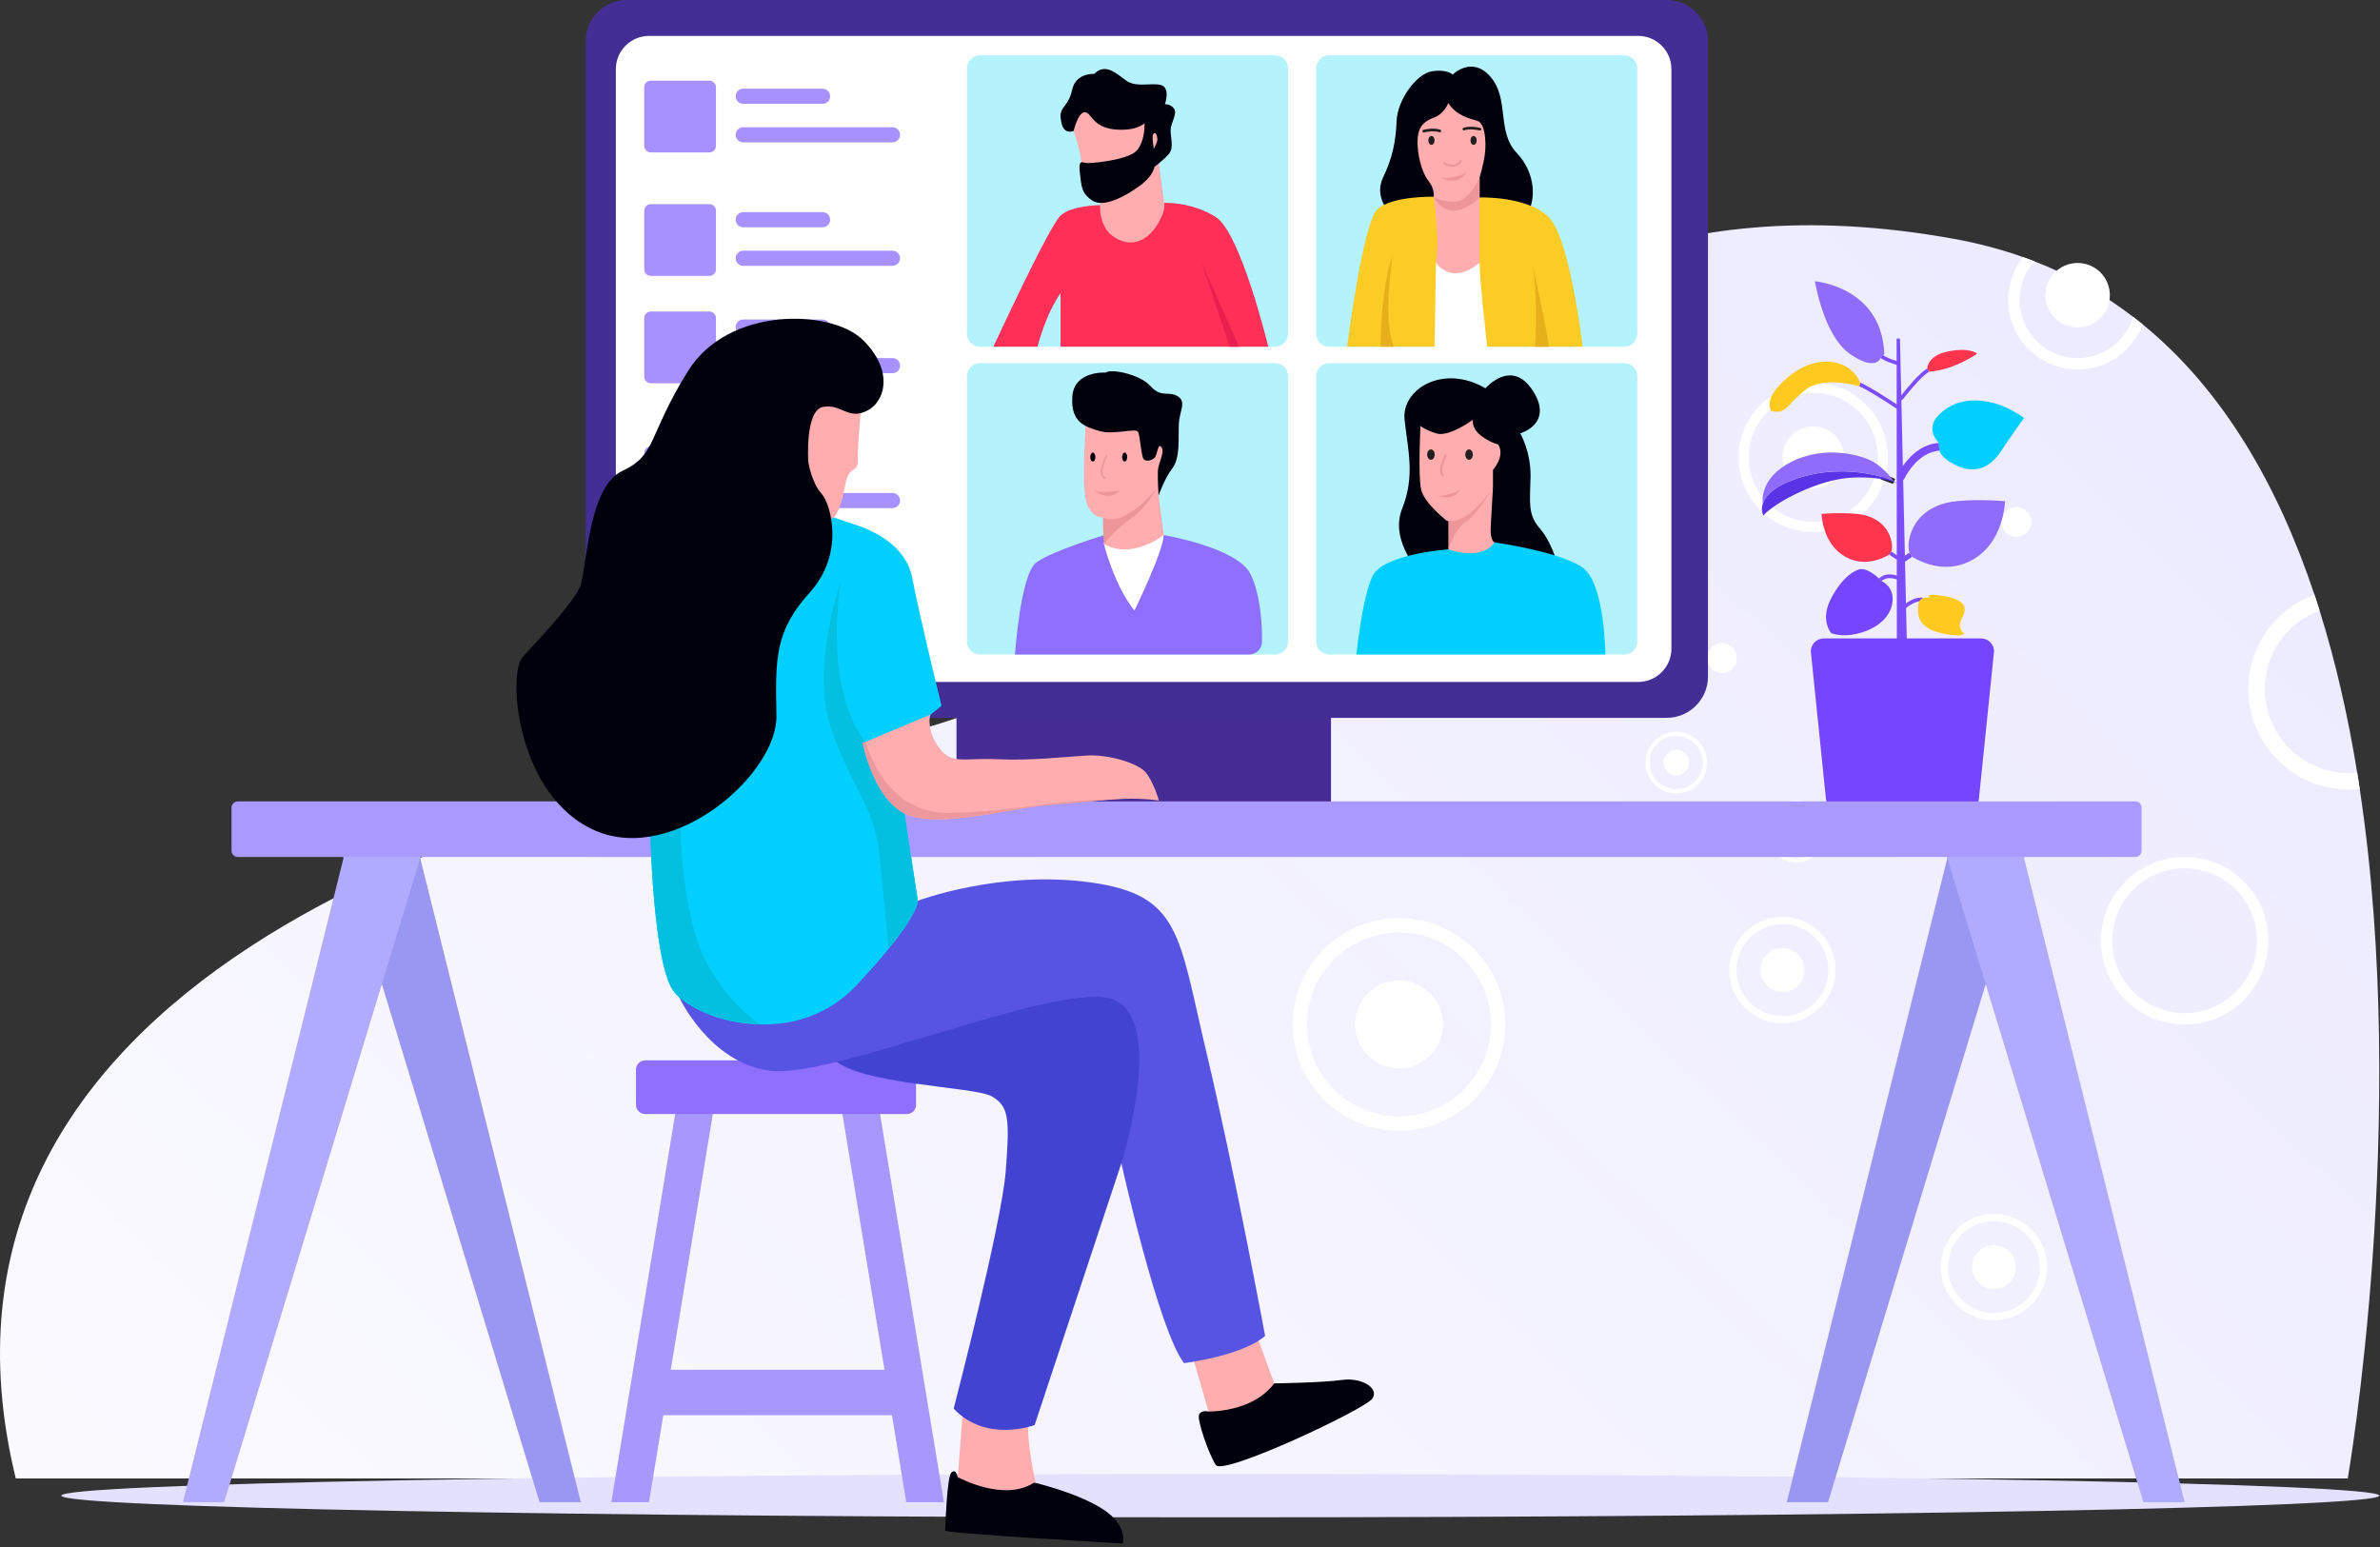 <svg xmlns="http://www.w3.org/2000/svg" width="443" height="288" viewBox="0 0 443 288" fill="none"><rect x="0" y="0" width="443" height="288" fill="#333333" stroke="none"/><path d="M437 275.196H2.934C-19.178 184.313 88.601 147.862 161.874 137.61C235.147 127.358 253.994 24.573 363.817 44.481C368.304 45.295 372.547 46.427 376.556 47.851C377.269 48.103 377.972 48.365 378.67 48.636C385.465 51.274 391.573 54.772 397.059 58.983C397.655 59.44 398.245 59.906 398.826 60.381C413.88 72.664 424.057 90.484 430.799 110.686C431.124 111.656 431.439 112.631 431.746 113.612C434.788 123.29 437.072 133.469 438.753 143.812C438.918 144.824 439.076 145.838 439.229 146.852C448.56 208.684 437 275.196 437 275.196Z" fill="url(#paint0_linear_263_384)"></path><path d="M386.718 60.945C390.031 60.945 392.716 58.259 392.716 54.947C392.716 51.634 390.031 48.949 386.718 48.949C383.405 48.949 380.72 51.634 380.72 54.947C380.72 58.259 383.405 60.945 386.718 60.945Z" fill="white"></path><path d="M397.059 58.983C395.709 63.413 391.584 66.647 386.718 66.647C380.759 66.647 375.912 61.798 375.912 55.84C375.912 53.075 376.956 50.548 378.669 48.636C377.972 48.365 377.269 48.102 376.556 47.851C374.823 50.052 373.787 52.827 373.787 55.84C373.787 62.969 379.588 68.771 386.718 68.771C392.251 68.771 396.984 65.277 398.825 60.381C398.244 59.906 397.655 59.44 397.059 58.983Z" fill="white"></path><path d="M438.753 143.812C438.242 143.863 437.724 143.889 437.201 143.889C428.582 143.889 421.57 136.878 421.57 128.259C421.57 121.559 425.808 115.83 431.746 113.612C431.439 112.631 431.124 111.656 430.799 110.686C423.629 113.305 418.498 120.194 418.498 128.259C418.498 138.571 426.888 146.962 437.201 146.962C437.886 146.962 438.563 146.925 439.229 146.852C439.076 145.837 438.918 144.824 438.753 143.812Z" fill="white"></path><path d="M337.521 99.019C329.862 99.019 323.631 92.787 323.631 85.128C323.631 77.469 329.862 71.238 337.521 71.238C345.18 71.238 351.412 77.469 351.412 85.128C351.412 92.787 345.18 99.019 337.521 99.019ZM337.521 73.112C330.895 73.112 325.505 78.503 325.505 85.128C325.505 91.754 330.895 97.144 337.521 97.144C344.147 97.144 349.537 91.754 349.537 85.128C349.537 78.502 344.147 73.112 337.521 73.112Z" fill="white"></path><path d="M337.521 90.871C340.693 90.871 343.264 88.3 343.264 85.128C343.264 81.957 340.693 79.385 337.521 79.385C334.349 79.385 331.778 81.957 331.778 85.128C331.778 88.3 334.349 90.871 337.521 90.871Z" fill="white"></path><path d="M297.431 79.971C293.081 79.971 289.541 76.432 289.541 72.081C289.541 67.731 293.081 64.191 297.431 64.191C301.782 64.191 305.321 67.731 305.321 72.081C305.321 76.432 301.782 79.971 297.431 79.971ZM297.431 65.256C293.668 65.256 290.606 68.318 290.606 72.081C290.606 75.845 293.668 78.907 297.431 78.907C301.195 78.907 304.257 75.845 304.257 72.081C304.257 68.318 301.195 65.256 297.431 65.256Z" fill="white"></path><path d="M297.431 75.343C299.233 75.343 300.693 73.883 300.693 72.081C300.693 70.28 299.233 68.819 297.431 68.819C295.629 68.819 294.169 70.28 294.169 72.081C294.169 73.883 295.629 75.343 297.431 75.343Z" fill="white"></path><path d="M312.004 147.684C308.839 147.684 306.265 145.11 306.265 141.945C306.265 138.781 308.839 136.207 312.004 136.207C315.168 136.207 317.743 138.781 317.743 141.945C317.743 145.11 315.168 147.684 312.004 147.684ZM312.004 136.981C309.266 136.981 307.039 139.208 307.039 141.945C307.039 144.683 309.266 146.91 312.004 146.91C314.741 146.91 316.968 144.683 316.968 141.945C316.968 139.208 314.741 136.981 312.004 136.981Z" fill="white"></path><path d="M312.004 144.318C313.314 144.318 314.376 143.256 314.376 141.945C314.376 140.635 313.314 139.573 312.004 139.573C310.693 139.573 309.631 140.635 309.631 141.945C309.631 143.256 310.693 144.318 312.004 144.318Z" fill="white"></path><path d="M334.387 160.521C331.222 160.521 328.648 157.946 328.648 154.782C328.648 151.617 331.222 149.043 334.387 149.043C337.551 149.043 340.125 151.617 340.125 154.782C340.125 157.946 337.551 160.521 334.387 160.521ZM334.387 149.817C331.649 149.817 329.422 152.044 329.422 154.782C329.422 157.519 331.649 159.746 334.387 159.746C337.124 159.746 339.351 157.519 339.351 154.782C339.351 152.044 337.124 149.817 334.387 149.817Z" fill="white"></path><path d="M336.699 155.356C337 154.081 336.21 152.803 334.935 152.501C333.659 152.2 332.382 152.99 332.08 154.265C331.779 155.541 332.569 156.819 333.844 157.12C335.12 157.421 336.397 156.631 336.699 155.356Z" fill="white"></path><path d="M321.594 125.054C323.011 124.467 323.684 122.842 323.097 121.425C322.51 120.008 320.885 119.335 319.468 119.922C318.05 120.509 317.377 122.134 317.964 123.551C318.552 124.968 320.176 125.641 321.594 125.054Z" fill="white"></path><path d="M312.956 120.961C314.49 120.961 315.734 119.717 315.734 118.183C315.734 116.649 314.49 115.406 312.956 115.406C311.422 115.406 310.179 116.649 310.179 118.183C310.179 119.717 311.422 120.961 312.956 120.961Z" fill="white"></path><path d="M375.319 99.922C376.853 99.922 378.097 98.679 378.097 97.145C378.097 95.611 376.853 94.367 375.319 94.367C373.785 94.367 372.542 95.611 372.542 97.145C372.542 98.679 373.785 99.922 375.319 99.922Z" fill="white"></path><path d="M260.403 210.473C249.489 210.473 240.61 201.594 240.61 190.68C240.61 179.766 249.489 170.888 260.403 170.888C271.316 170.888 280.195 179.766 280.195 190.68C280.195 201.594 271.316 210.473 260.403 210.473ZM260.403 173.559C250.962 173.559 243.281 181.239 243.281 190.68C243.281 200.121 250.962 207.802 260.403 207.802C269.844 207.802 277.524 200.121 277.524 190.68C277.524 181.239 269.844 173.559 260.403 173.559Z" fill="white"></path><path d="M260.403 198.863C264.922 198.863 268.586 195.199 268.586 190.68C268.586 186.161 264.922 182.497 260.403 182.497C255.884 182.497 252.22 186.161 252.22 190.68C252.22 195.199 255.884 198.863 260.403 198.863Z" fill="white"></path><path d="M331.778 190.456C326.321 190.456 321.882 186.017 321.882 180.56C321.882 175.104 326.321 170.664 331.778 170.664C337.235 170.664 341.674 175.103 341.674 180.56C341.674 186.017 337.235 190.456 331.778 190.456ZM331.778 172C327.058 172 323.217 175.84 323.217 180.56C323.217 185.281 327.058 189.121 331.778 189.121C336.499 189.121 340.339 185.281 340.339 180.56C340.339 175.84 336.499 172 331.778 172Z" fill="white"></path><path d="M331.778 184.652C334.038 184.652 335.87 182.82 335.87 180.56C335.87 178.3 334.038 176.469 331.778 176.469C329.519 176.469 327.687 178.3 327.687 180.56C327.687 182.82 329.519 184.652 331.778 184.652Z" fill="white"></path><path d="M406.637 190.689C398.042 190.689 391.05 183.697 391.05 175.103C391.05 166.508 398.042 159.516 406.637 159.516C415.231 159.516 422.223 166.508 422.223 175.103C422.223 183.697 415.231 190.689 406.637 190.689ZM406.637 161.619C399.202 161.619 393.153 167.668 393.153 175.102C393.153 182.537 399.202 188.586 406.637 188.586C414.071 188.586 420.12 182.537 420.12 175.102C420.12 167.668 414.071 161.619 406.637 161.619Z" fill="white"></path><path d="M371.149 245.751C365.693 245.751 361.253 241.311 361.253 235.854C361.253 230.398 365.693 225.958 371.149 225.958C376.606 225.958 381.046 230.398 381.046 235.854C381.046 241.311 376.606 245.751 371.149 245.751ZM371.149 227.294C366.429 227.294 362.589 231.134 362.589 235.854C362.589 240.575 366.429 244.415 371.149 244.415C375.87 244.415 379.71 240.575 379.71 235.854C379.71 231.134 375.87 227.294 371.149 227.294Z" fill="white"></path><path d="M371.149 239.946C373.409 239.946 375.241 238.114 375.241 235.854C375.241 233.595 373.409 231.763 371.149 231.763C368.89 231.763 367.058 233.595 367.058 235.854C367.058 238.114 368.89 239.946 371.149 239.946Z" fill="white"></path><path d="M227.146 282.426C346.286 282.426 442.867 280.619 442.867 278.389C442.867 276.16 346.286 274.352 227.146 274.352C108.007 274.352 11.425 276.16 11.425 278.389C11.425 280.619 108.007 282.426 227.146 282.426Z" fill="#E4E1FF"></path><path d="M354.934 119.656H353.067L353.028 63.025H353.65L354.934 119.656Z" fill="#7C4DFF"></path><path d="M354.591 113.346L354.108 112.86C354.137 112.831 357.085 109.995 359.206 111.873L358.751 112.386C357.127 110.948 354.616 113.321 354.591 113.346Z" fill="#7C4DFF"></path><path d="M354.355 89.317L353.028 88.727C353.136 88.483 355.739 82.756 360.9 82.445L360.988 83.895C356.713 84.153 354.378 89.266 354.355 89.317Z" fill="#7C4DFF"></path><path d="M352.019 102.66L351.639 103.231L353.039 104.164L353.419 103.594L352.019 102.66Z" fill="#7C4DFF"></path><path d="M350.213 108.175L349.736 107.683C351.191 106.271 353.297 107.227 353.386 107.268L353.097 107.89L353.242 107.579L353.098 107.89C353.08 107.882 351.328 107.094 350.213 108.175Z" fill="#7C4DFF"></path><path d="M353.989 74.542L353.583 73.99C353.576 73.995 353.563 74.004 353.548 74.02C353.578 73.988 353.709 73.823 353.848 73.649C354.74 72.53 357.11 69.557 358.724 68.585L359.078 69.172C357.569 70.081 355.172 73.088 354.384 74.077C354.076 74.463 354.045 74.5 353.989 74.542Z" fill="#7C4DFF"></path><path d="M353.15 76.146C351.152 74.823 347.099 72.233 346.058 71.898L346.268 71.246C347.658 71.693 353.289 75.416 353.528 75.575L353.15 76.146Z" fill="#7C4DFF"></path><path d="M353.258 67.967C353.156 67.943 350.747 67.351 349.52 66.235L349.981 65.728C351.078 66.725 353.396 67.295 353.42 67.301L353.258 67.967Z" fill="#7C4DFF"></path><path d="M359.122 111.29C359.122 111.29 357.166 110.693 357.028 112.852C356.889 115.011 357.385 116.936 361.411 117.869C365.436 118.803 365.582 117.869 365.582 117.869C365.582 117.869 364.182 116.965 365.086 115.273C365.991 113.581 366.049 112.473 364.211 111.627C362.374 110.781 359.469 110.686 359.469 110.686L358.99 110.839L359.122 111.29Z" fill="#FECA1F"></path><path d="M350.136 108.085C350.187 108.143 350.25 108.189 350.32 108.222C350.32 108.222 350.321 108.223 350.322 108.223C350.756 108.431 352.339 109.344 352.289 111.585C352.23 114.181 350.217 116.602 346.484 117.74C343.639 118.607 341.692 118.153 340.926 117.888C340.848 117.861 340.707 117.638 340.542 117.376C340.446 117.224 339.986 116.472 339.901 115.23C339.811 113.911 340.197 112.832 340.416 112.288C341.038 110.744 343.126 106.992 345.958 106.013C347.469 105.492 349.617 107.508 350.136 108.085Z" fill="#7545FF"></path><path d="M360.9 82.445C360.9 82.445 358.085 79.894 360.988 77.112C363.891 74.331 367.352 74.207 370.566 74.887C373.78 75.567 376.747 77.792 376.747 77.792C376.747 77.792 374.09 81.501 372.421 84.035C370.752 86.569 368.171 88.248 364.763 86.883C361.356 85.519 360.988 83.895 360.988 83.895L360.9 82.445Z" fill="#01D0FE"></path><path d="M351.651 103.216C351.651 103.216 348.292 105.495 344.617 104.15C340.941 102.805 339.308 99.188 339.045 95.658C339.045 95.658 342.487 95.337 345.667 95.658C348.846 95.979 350.78 97.554 351.651 99.508C352.522 101.463 352.031 102.646 352.031 102.646L351.651 103.216Z" fill="#FF344D"></path><path d="M352.516 89.594C352.427 89.561 350.44 88.823 350.22 88.749C351.23 89.034 352.018 89.338 352.516 89.594Z" stroke="#231F20" stroke-miterlimit="10"></path><path d="M353.045 89.939C352.973 89.903 350.368 88.603 344.5 88.919C338.549 89.24 330.468 93.411 328.223 95.95C328.223 95.95 327.699 95.022 328.115 93.736H328.116C328.566 92.342 330.12 90.524 334.641 89.007C340.66 86.987 346.733 87.764 350.201 88.743C350.202 88.744 350.203 88.744 350.204 88.744C350.208 88.745 350.212 88.746 350.22 88.749C350.44 88.823 352.427 89.561 352.516 89.594C352.517 89.594 352.518 89.594 352.519 89.595C352.773 89.725 352.951 89.843 353.045 89.939Z" fill="#5933E6"></path><path d="M352.518 89.594C352.517 89.594 352.517 89.594 352.516 89.594C352.427 89.561 350.44 88.823 350.22 88.749C350.212 88.746 350.208 88.745 350.204 88.744C350.203 88.744 350.202 88.744 350.201 88.743C346.733 87.764 340.66 86.987 334.641 89.007C330.12 90.524 328.566 92.342 328.116 93.736H328.115C328.115 93.736 327.26 89.065 333.473 85.944C339.687 82.822 346.396 84.661 348.642 85.944C350.857 87.208 352.472 89.528 352.518 89.594Z" fill="#8F6CFC"></path><path d="M358.724 68.585C358.724 68.585 358.706 66.137 362.79 65.378C366.874 64.62 368.012 65.845 368.012 65.845C368.012 65.845 363.65 68.912 359.078 69.172L358.724 68.585Z" fill="#FF344D"></path><path d="M346.058 71.898C346.058 71.898 339.512 69.9 336.099 72.525C332.686 75.15 332.511 77.251 329.71 76.492C329.71 76.492 327.785 74.188 333.153 69.929C338.52 65.67 344.447 66.933 346.268 71.246L346.058 71.898Z" fill="#FECA1F"></path><path d="M350.736 65.871L350.064 66.61C350.064 66.61 349.21 69.27 344.323 65.871C339.436 62.472 337.821 52.356 337.821 52.356C337.821 52.356 341.348 52.641 344.717 54.798C346.781 56.118 348.787 58.141 349.887 61.232C350.363 62.568 350.668 64.105 350.736 65.871Z" fill="#8F6CFC"></path><path d="M365.962 150.847H342.253C341.027 150.847 339.999 149.92 339.873 148.699L337.079 121.472C336.934 120.062 338.041 118.835 339.459 118.835H368.757C370.175 118.835 371.281 120.062 371.137 121.472L368.342 148.699C368.217 149.92 367.189 150.847 365.962 150.847Z" fill="#7545FF"></path><path d="M355.413 102.858L353.495 104.137L354.016 104.919L355.934 103.64L355.413 102.858Z" fill="#7C4DFF"></path><path d="M355.952 103.646C355.952 103.646 360.554 106.767 365.59 104.924C370.626 103.082 372.864 98.126 373.224 93.29C373.224 93.29 368.507 92.85 364.151 93.29C359.795 93.729 357.145 95.888 355.952 98.565C354.759 101.243 355.431 102.864 355.431 102.864L355.952 103.646Z" fill="#8F6CFC"></path><path d="M247.746 132.145H178.034V154.288H247.746V132.145Z" fill="#462C95"></path><path d="M310.226 133.615H116.701C112.454 133.615 109.012 130.173 109.012 125.927V7.689C109.012 3.442 112.454 0 116.701 0H310.226C314.473 0 317.915 3.442 317.915 7.689V125.927C317.915 130.173 314.473 133.615 310.226 133.615Z" fill="#432E95"></path><path d="M304.915 126.933H120.824C117.404 126.933 114.631 124.161 114.631 120.741V12.874C114.631 9.454 117.403 6.681 120.824 6.681H304.915C308.335 6.681 311.108 9.454 311.108 12.874V120.741C311.108 124.161 308.335 126.933 304.915 126.933Z" fill="white"></path><path d="M304.751 70.009V119.423C304.751 120.753 303.672 121.832 302.342 121.832H247.394C246.063 121.832 244.985 120.753 244.985 119.423V70.009C244.985 68.679 246.063 67.6 247.394 67.6H302.342C303.672 67.6 304.751 68.679 304.751 70.009Z" fill="#B4F2FC"></path><path d="M264.762 107.181C264.762 107.181 258.516 100.857 260.977 94.716C263.437 88.574 262.053 83.841 261.438 78.135C260.823 72.428 268.636 67.661 276.493 72.274C276.493 72.274 281.36 66.585 285.316 72.735C289.271 78.886 282.967 80.657 282.967 80.657C282.967 80.657 284.966 84.068 284.889 88.705C284.812 93.341 284.274 95.701 286.619 98.366C288.964 101.03 290.655 106.566 290.501 108.719C290.348 110.872 264.762 107.181 264.762 107.181Z" fill="#00000C"></path><path d="M269.588 102.26C269.588 102.26 257.389 103.08 255.441 107.283C253.493 111.487 252.468 121.832 252.468 121.832H298.806C298.806 121.832 298.754 108.616 294.577 105.643C290.399 102.67 278.2 100.962 278.2 100.962L269.588 102.26Z" fill="#01D0FE"></path><path d="M274.15 78.135C274.15 78.135 269.674 81.449 267.307 80.663C264.941 79.877 264.394 79.262 264.394 79.262C264.394 79.262 263.916 88.608 264.531 91.163C265.146 93.717 269.328 96.963 269.328 96.963L269.588 96.955C269.588 96.955 270.306 99.082 270.272 99.185C270.238 99.287 269.588 102.26 269.588 102.26C269.588 102.26 275.705 104.55 278.2 100.961C278.2 100.961 277.311 100.722 277.482 97.954C277.653 95.186 277.892 90.65 277.892 90.65V87.463C277.892 87.463 280.25 84.867 278.849 82.713C278.849 82.713 277.824 82.543 276.252 81.517C274.68 80.492 274.031 79.365 274.15 78.135Z" fill="#FFADAE"></path><path d="M239.756 70.009V119.423C239.756 120.753 238.677 121.832 237.347 121.832H182.398C181.067 121.832 179.989 120.753 179.989 119.423V70.009C179.989 68.679 181.067 67.6 182.398 67.6H237.347C238.677 67.6 239.756 68.679 239.756 70.009Z" fill="#B4F2FC"></path><path d="M234.897 117.882V119.423C234.897 120.753 233.818 121.832 232.488 121.832H188.919C188.919 121.832 189.943 106.925 192.866 104.721C195.787 102.516 206.012 99.465 206.012 99.465L216.598 99.595C216.598 99.595 230.284 101.901 232.744 106.823C234.466 110.269 234.832 115.222 234.897 117.882Z" fill="#8E6FFF"></path><path d="M205.475 101.261C205.475 101.261 207.371 108.975 211.164 113.64C211.164 113.64 216.546 102.619 216.598 99.595C216.598 99.595 205.782 98.775 205.475 101.261Z" fill="white"></path><path d="M205.346 96.34C205.346 96.34 203.014 96.468 202.143 93.239C201.271 90.01 202.143 78.323 202.143 78.323L215.265 77.144L217.828 80.657L216.905 88.061L215.658 92.213L216.598 99.595C216.598 99.595 210.857 104.259 205.475 101.26L206.013 98.98L205.346 96.34Z" fill="#FFADAE"></path><path d="M302.342 64.534H247.393C246.063 64.534 244.984 63.456 244.984 62.125V12.712C244.984 11.381 246.063 10.303 247.393 10.303H302.342C303.673 10.303 304.751 11.381 304.751 12.712V62.125C304.752 63.455 303.673 64.534 302.342 64.534Z" fill="#B4F2FC"></path><path d="M258.517 39.469C258.517 39.469 255.749 36.53 257.44 33.027C259.132 29.524 259.798 26.5 259.952 22.553C260.105 18.606 263.633 13.737 266.508 13.275C269.383 12.814 270.382 13.891 270.382 13.891C270.382 13.891 273.996 10.251 277.482 14.352C280.968 18.453 278.558 24.501 282.3 28.448C286.042 32.395 285.735 37.418 284.402 39.469C283.069 41.519 258.517 39.469 258.517 39.469Z" fill="#00000C"></path><path d="M267.025 64.534C267.274 64.82 276.816 64.534 276.816 64.534L280.506 55.282C280.506 55.282 278.43 46.978 278.123 46.363C277.815 45.748 272.51 44.287 271.51 44.672C270.511 45.056 264.283 47.67 264.283 47.67C264.283 47.67 264.309 61.407 267.025 64.534Z" fill="white"></path><path d="M267.282 48.9L267.025 64.534H250.751C250.751 64.534 253.673 41.365 256.44 38.905C259.208 36.444 266.854 36.615 266.854 36.615L275.398 36.752C275.398 36.752 284.428 36.444 288.349 40.52C292.27 44.595 294.577 64.534 294.577 64.534H276.816C276.816 64.534 275.398 52.13 275.398 48.9C275.398 45.671 273.356 39.218 273.356 39.218L267.282 48.9Z" fill="#FCCC26"></path><path d="M266.854 36.615C266.854 36.615 267.999 43.928 267.282 48.9C267.282 48.9 270.084 53.308 275.398 48.9V36.752V33.027C275.398 33.027 276.149 30.703 276.406 28.499C276.662 26.295 276.406 22.938 274.996 22.502C273.586 22.066 271.1 21.554 269.563 19.17C269.563 19.17 268.913 21.169 266.854 21.913C264.796 22.656 263.873 23.886 263.847 26.295C263.822 28.704 264.599 32.064 265.863 33.639C267.128 35.214 266.854 36.615 266.854 36.615Z" fill="#FFADAE"></path><path d="M237.347 64.534H182.398C181.067 64.534 179.989 63.456 179.989 62.125V12.712C179.989 11.381 181.067 10.303 182.398 10.303H237.347C238.677 10.303 239.756 11.381 239.756 12.712V62.125C239.756 63.455 238.677 64.534 237.347 64.534Z" fill="#B4F2FC"></path><path d="M204.763 38.186C204.763 38.186 199.544 38.187 197.404 40.135C195.264 42.083 184.909 64.534 184.909 64.534H193.111C193.111 64.534 194.624 58.486 197.404 54.59V64.534H236.065C236.065 64.534 230.939 43.211 226.224 40.34C221.508 37.47 216.69 37.774 216.69 37.774L204.763 38.186Z" fill="#FF3058"></path><path d="M199.843 24.382C199.843 24.382 201.063 27.779 201.29 30.215C201.517 32.651 202.132 34.548 202.132 34.548L204.792 37.77C204.792 37.77 204.234 42.288 207.617 44.287C211 46.286 213.871 44.441 215.511 41.673C217.151 38.905 216.69 37.774 216.69 37.774L215.613 29.781L216.997 27.115L215.46 22.092L210.18 20.862L200.902 19.785C200.902 19.785 199.093 21.984 199.843 24.382Z" fill="#FFADAE"></path><path d="M199.843 24.382C199.843 24.382 200.629 20.93 201.893 20.896C203.157 20.862 203.26 23.63 207.361 24.074C211.461 24.518 213.033 22.946 213.033 22.946C213.033 22.946 213.208 26.159 211.6 28.004C209.992 29.849 202.713 30.498 202.03 30.328C201.346 30.157 200.697 29.781 201.005 32.207C201.312 34.633 201.21 35.863 203.26 37.299C205.31 38.734 209.309 36.649 212.077 34.633C214.845 32.617 214.913 31.045 215.049 30.259C215.186 29.473 214.229 25.612 214.639 24.997C215.05 24.381 215.425 25.167 215.425 26.022C215.425 26.876 214.127 28.243 214.434 29.541C214.742 30.84 214.229 31.558 214.229 31.558C214.229 31.558 216.758 29.712 217.647 28.55C218.535 27.389 217.852 25.509 217.886 24.177C217.92 22.844 219.253 21.101 218.501 20.178C217.749 19.256 216.826 19.427 216.826 19.427C216.826 19.427 217.92 16.351 216.109 15.838C214.298 15.326 211.461 16.385 209.548 14.95C207.634 13.515 205.686 11.738 203.67 13.754C203.67 13.754 200.253 13.515 199.569 16.693C198.886 19.871 197.246 19.837 197.417 21.853C197.587 23.869 198.271 24.86 199.843 24.382Z" fill="#00000C"></path><path d="M228.889 64.534L223.661 48.849L230.632 64.534H228.889Z" fill="#EA1F50"></path><path d="M267.025 26.133C267.025 26.59 266.765 26.962 266.444 26.962C266.124 26.962 265.863 26.59 265.863 26.133C265.863 25.675 266.123 25.304 266.444 25.304C266.765 25.304 267.025 25.675 267.025 26.133Z" fill="#231F20"></path><path d="M274.868 26.133C274.868 26.59 274.608 26.962 274.287 26.962C273.966 26.962 273.706 26.59 273.706 26.133C273.706 25.675 273.966 25.304 274.287 25.304C274.608 25.304 274.868 25.675 274.868 26.133Z" fill="#231F20"></path><path d="M264.772 24.476C264.731 24.338 264.813 24.193 264.953 24.159C265.523 24.022 266.93 23.757 268.087 24.141C268.225 24.187 268.292 24.345 268.234 24.478C268.182 24.598 268.047 24.656 267.922 24.615C266.895 24.277 265.59 24.524 265.07 24.648C264.941 24.679 264.811 24.603 264.772 24.476Z" fill="#231F20"></path><path d="M275.715 24.119C275.757 23.981 275.674 23.836 275.534 23.803C274.964 23.665 273.558 23.401 272.4 23.785C272.262 23.83 272.196 23.988 272.254 24.121C272.306 24.241 272.441 24.299 272.565 24.259C273.592 23.921 274.897 24.168 275.417 24.291C275.546 24.322 275.677 24.246 275.715 24.119Z" fill="#231F20"></path><path d="M270.256 31.034C269.55 31.034 269.011 30.742 268.746 30.562C268.646 30.495 268.63 30.354 268.71 30.264L268.711 30.263C268.777 30.189 268.888 30.173 268.971 30.228C269.229 30.401 269.826 30.722 270.583 30.607C271.298 30.499 271.608 30.073 271.725 29.843C271.768 29.758 271.864 29.715 271.956 29.74C272.078 29.773 272.141 29.909 272.084 30.022C271.927 30.332 271.533 30.87 270.644 31.004C270.509 31.025 270.38 31.034 270.256 31.034Z" fill="#ED969A"></path><path d="M268.076 33.01C268.076 33.01 271.229 34.907 272.971 32.113C272.971 32.113 270.409 33.497 268.076 33.01Z" fill="#ED969A"></path><path d="M266.854 36.615C266.854 36.615 267.982 37.572 270.75 37.538C273.518 37.504 275.398 33.027 275.398 33.027V36.752C275.398 36.752 270.101 42.39 266.854 36.615Z" fill="#ED969A"></path><path d="M285.735 64.534C285.735 64.534 286.427 53.206 284.889 47.67C284.889 47.67 286.965 56.563 288.349 64.534H285.735Z" fill="#E5B01A"></path><path d="M256.979 64.534C256.902 64.047 257.132 53.052 259.208 47.67C259.208 47.67 257.209 60.177 259.516 64.534H256.979Z" fill="#E5B01A"></path><path d="M205.85 69.352C205.85 69.352 199.939 68.942 199.597 73.795C199.255 78.647 201.989 79.433 204.62 80.219C207.252 81.005 211.421 79.604 211.831 80.39C212.241 81.176 212.412 85.072 212.924 85.516C213.437 85.96 214.462 85.687 214.94 85.174C215.419 84.662 215.555 82.235 216.205 83.26C216.854 84.286 215.59 86.063 215.521 87.703C215.453 89.343 215.658 92.213 215.658 92.213C215.658 92.213 216.751 89.07 218.221 87.156C219.69 85.242 219.314 81.62 219.417 79.023C219.519 76.426 220.92 74.82 219.212 73.761C217.503 72.701 216.17 74.137 214.12 71.847C212.07 69.557 206.568 68.6 205.85 69.352Z" fill="#00000C"></path><path d="M205.346 96.34C205.183 96.261 205.474 101.26 205.474 101.26C205.474 101.26 207.653 98.493 210.575 96.468C213.496 94.443 215.265 90.957 215.265 90.957C215.265 90.957 209.345 98.262 205.346 96.34Z" fill="#ED969A"></path><path d="M203.411 85.909C203.673 85.909 203.885 85.536 203.885 85.076C203.885 84.616 203.673 84.243 203.411 84.243C203.15 84.243 202.937 84.616 202.937 85.076C202.937 85.536 203.15 85.909 203.411 85.909Z" fill="#00000C"></path><path d="M209.337 85.909C209.599 85.909 209.811 85.536 209.811 85.076C209.811 84.616 209.599 84.243 209.337 84.243C209.075 84.243 208.863 84.616 208.863 85.076C208.863 85.536 209.075 85.909 209.337 85.909Z" fill="#00000C"></path><path d="M205.821 89.083C205.475 89.054 205.222 88.902 205.069 88.631C204.462 87.556 205.771 84.879 205.826 84.766L206.097 84.899C205.735 85.632 204.892 87.706 205.331 88.483C205.434 88.664 205.602 88.762 205.846 88.783L205.821 89.083Z" fill="#ED969A"></path><path d="M203.629 91.316C203.629 91.316 206.32 93.52 208.396 91.316C208.396 91.316 204.731 91.906 203.629 91.316Z" fill="#ED969A"></path><path d="M267.051 84.614C267.051 85.145 266.735 85.576 266.346 85.576C265.957 85.576 265.641 85.145 265.641 84.614C265.641 84.084 265.957 83.653 266.346 83.653C266.735 83.653 267.051 84.084 267.051 84.614Z" fill="#231F20"></path><path d="M273.446 85.576C273.835 85.576 274.15 85.145 274.15 84.614C274.15 84.084 273.835 83.653 273.446 83.653C273.056 83.653 272.741 84.084 272.741 84.614C272.741 85.145 273.056 85.576 273.446 85.576Z" fill="#231F20"></path><path d="M268.606 88.705C267.778 88.317 267.88 86.909 268.901 84.632C268.92 84.59 268.933 84.561 268.938 84.549L269.105 84.614H269.328C269.328 84.661 269.322 84.674 269.267 84.796C268.392 86.75 268.208 88.075 268.777 88.341L268.606 88.705Z" fill="#ED969A"></path><path d="M267.307 92.188C267.307 92.188 270.101 93.623 271.869 91.163C271.869 91.163 268.537 92.726 267.307 92.188Z" fill="#ED969A"></path><path d="M269.588 96.955V102.26C269.588 102.26 270.742 98.441 272.869 97.134C274.996 95.827 277.892 90.65 277.892 90.65C277.892 90.65 273.612 97.544 269.588 96.955Z" fill="#ED969A"></path><path d="M132.049 28.371H121.131C120.459 28.371 119.914 27.826 119.914 27.154V16.236C119.914 15.563 120.459 15.018 121.131 15.018H132.049C132.722 15.018 133.267 15.563 133.267 16.236V27.154C133.267 27.826 132.722 28.371 132.049 28.371Z" fill="#A791FF"></path><path d="M153.104 19.325H138.341C137.563 19.325 136.932 18.693 136.932 17.915C136.932 17.137 137.563 16.505 138.341 16.505H153.104C153.882 16.505 154.513 17.137 154.513 17.915C154.513 18.693 153.882 19.325 153.104 19.325Z" fill="#A791FF"></path><path d="M166.123 26.5H138.341C137.563 26.5 136.932 25.869 136.932 25.091C136.932 24.312 137.563 23.681 138.341 23.681H166.123C166.902 23.681 167.533 24.312 167.533 25.091C167.533 25.869 166.902 26.5 166.123 26.5Z" fill="#A791FF"></path><path d="M132.049 51.353H121.131C120.459 51.353 119.914 50.808 119.914 50.135V39.217C119.914 38.545 120.459 38 121.131 38H132.049C132.722 38 133.267 38.545 133.267 39.217V50.135C133.267 50.808 132.722 51.353 132.049 51.353Z" fill="#A791FF"></path><path d="M153.104 42.305H138.341C137.563 42.305 136.932 41.674 136.932 40.896C136.932 40.117 137.563 39.486 138.341 39.486H153.104C153.882 39.486 154.513 40.117 154.513 40.896C154.513 41.674 153.882 42.305 153.104 42.305Z" fill="#A791FF"></path><path d="M166.123 49.482H138.341C137.563 49.482 136.932 48.85 136.932 48.072C136.932 47.294 137.563 46.662 138.341 46.662H166.123C166.902 46.662 167.533 47.293 167.533 48.072C167.533 48.85 166.902 49.482 166.123 49.482Z" fill="#A791FF"></path><path d="M132.049 71.338H121.131C120.459 71.338 119.914 70.792 119.914 70.12V59.202C119.914 58.53 120.459 57.985 121.131 57.985H132.049C132.722 57.985 133.267 58.53 133.267 59.202V70.12C133.267 70.792 132.722 71.338 132.049 71.338Z" fill="#A791FF"></path><path d="M153.104 62.29H138.341C137.563 62.29 136.932 61.659 136.932 60.881C136.932 60.102 137.563 59.471 138.341 59.471H153.104C153.882 59.471 154.513 60.102 154.513 60.881C154.513 61.659 153.882 62.29 153.104 62.29Z" fill="#A791FF"></path><path d="M166.123 69.467H138.341C137.563 69.467 136.932 68.835 136.932 68.057C136.932 67.279 137.563 66.647 138.341 66.647H166.123C166.902 66.647 167.533 67.279 167.533 68.057C167.533 68.835 166.902 69.467 166.123 69.467Z" fill="#A791FF"></path><path d="M132.049 96.448H121.131C120.459 96.448 119.914 95.903 119.914 95.23V84.312C119.914 83.64 120.459 83.095 121.131 83.095H132.049C132.722 83.095 133.267 83.64 133.267 84.312V95.23C133.267 95.903 132.722 96.448 132.049 96.448Z" fill="#A791FF"></path><path d="M153.104 87.401H138.341C137.563 87.401 136.932 86.77 136.932 85.991C136.932 85.213 137.563 84.582 138.341 84.582H153.104C153.882 84.582 154.513 85.213 154.513 85.991C154.513 86.77 153.882 87.401 153.104 87.401Z" fill="#A791FF"></path><path d="M166.123 94.577H138.341C137.563 94.577 136.932 93.946 136.932 93.168C136.932 92.389 137.563 91.758 138.341 91.758H166.123C166.902 91.758 167.533 92.389 167.533 93.168C167.533 93.946 166.902 94.577 166.123 94.577Z" fill="#A791FF"></path><path d="M132.049 118.073H121.131C120.459 118.073 119.914 117.528 119.914 116.855V105.937C119.914 105.265 120.459 104.72 121.131 104.72H132.049C132.722 104.72 133.267 105.265 133.267 105.937V116.855C133.267 117.528 132.722 118.073 132.049 118.073Z" fill="#A791FF"></path><path d="M153.104 109.026H138.341C137.563 109.026 136.932 108.395 136.932 107.616C136.932 106.838 137.563 106.207 138.341 106.207H153.104C153.882 106.207 154.513 106.838 154.513 107.616C154.513 108.395 153.882 109.026 153.104 109.026Z" fill="#A791FF"></path><path d="M166.123 116.202H138.341C137.563 116.202 136.932 115.571 136.932 114.792C136.932 114.014 137.563 113.383 138.341 113.383H166.123C166.902 113.383 167.533 114.014 167.533 114.792C167.533 115.571 166.902 116.202 166.123 116.202Z" fill="#A791FF"></path><path d="M332.577 279.615H340.256L369.607 183.182L376.747 159.726L377.538 157.125L375.984 156.671L369.607 154.805L364.096 153.193L363.229 156.671L362.468 159.725L332.577 279.615Z" fill="#9997F2"></path><path d="M361.676 157.125L362.468 159.725V159.726L369.607 183.181V183.182L398.957 279.615H406.636L376.747 159.726L375.984 156.671L375.117 153.193L369.607 154.805L363.229 156.671L361.676 157.125Z" fill="#B1ABFF"></path><path d="M108.108 279.615H100.429L71.078 183.182L63.939 159.726L63.147 157.125L64.701 156.671L71.078 154.805L76.589 153.193L77.456 156.671L78.217 159.725L108.108 279.615Z" fill="#9997F2"></path><path d="M79.009 157.125L78.217 159.725V159.726L71.078 183.181V183.182L41.728 279.615H34.049L63.939 159.726L64.701 156.671L65.568 153.193L71.078 154.805L77.456 156.671L79.009 157.125Z" fill="#B1ABFF"></path><path d="M397.45 159.516H44.265C43.618 159.516 43.093 158.992 43.093 158.345V150.333C43.093 149.686 43.618 149.162 44.265 149.162H397.45C398.097 149.162 398.621 149.686 398.621 150.333V158.345C398.621 158.991 398.097 159.516 397.45 159.516Z" fill="#AA99FF"></path><path d="M175.696 279.614H168.689L156.449 205.201C156.277 204.157 156.985 203.171 158.029 203L161.072 202.499C162.116 202.327 163.1 203.035 163.272 204.079L175.696 279.614Z" fill="#A897FC"></path><path d="M133.037 205.201L120.798 279.614H113.79L126.213 204.079C126.385 203.035 127.371 202.327 128.415 202.499L131.457 203C132.501 203.171 133.209 204.157 133.037 205.201Z" fill="#A897FC"></path><path d="M168.781 207.365H120.111C119.156 207.365 118.381 206.591 118.381 205.635V199.1C118.381 198.144 119.156 197.37 120.111 197.37H168.781C169.736 197.37 170.511 198.144 170.511 199.1V205.635C170.511 206.591 169.736 207.365 168.781 207.365Z" fill="#8E6FFF"></path><path d="M168.281 254.959H119.381V263.416H168.281V254.959Z" fill="#A897FC"></path><path d="M178.276 274.95C178.276 274.95 177.969 273.258 177.097 274.078C176.226 274.899 175.97 284.381 175.919 284.894C175.867 285.406 208.98 287.303 208.98 287.303C208.98 287.303 210.005 284.023 205.341 280.947C200.676 277.872 192.497 275.956 192.497 275.956L178.276 274.95Z" fill="#00000C"></path><path d="M224.947 262.724C224.947 262.724 223.589 262.391 223.179 263.314C222.769 264.236 224.973 270.644 226.306 272.694C227.638 274.744 254.19 262.289 255.472 260.29C256.753 258.29 253.268 256.343 249.782 256.855C246.296 257.368 237.173 257.496 237.173 257.496L224.947 262.724Z" fill="#00000C"></path><path d="M179.135 263.657L178.277 274.95C178.277 274.95 187.119 279.794 192.731 275.795C192.731 275.795 191.117 268.875 191.424 264.954C191.732 261.033 189.272 258.649 189.272 258.649L179.135 263.657Z" fill="#FFADAE"></path><path d="M222.259 253.439L224.947 262.724C224.947 262.724 233.097 262.955 237.172 257.496L234.281 249.548L229.253 248.654L222.259 253.439Z" fill="#FFADAE"></path><path d="M208.724 216.515L192.578 265.262C192.578 265.262 183.505 268.645 177.508 262.186C177.508 262.186 186.427 227.894 187.195 218.053C187.964 208.211 187.811 205.904 184.581 204.059C181.352 202.214 159.362 201.906 155.057 196.986C150.751 192.065 196.268 176.608 198.575 176.648C200.882 176.687 217.643 182.838 218.873 198.677C220.103 214.516 208.724 216.515 208.724 216.515Z" fill="#4343D1"></path><path d="M126.42 185.61C126.42 185.61 131.99 197.755 143.216 199.292C154.441 200.83 192.577 184.383 205.341 185.61C218.104 186.837 208.724 216.515 208.724 216.515C208.724 216.515 215.614 247.578 220.396 253.729C220.396 253.729 231.329 252.345 235.481 248.654C235.481 248.654 229.791 217.899 224.563 195.909C219.334 173.919 219.796 166.538 202.88 164.232C185.965 161.925 170.844 167.666 170.844 167.666C170.844 167.666 125.925 179.001 126.42 185.61Z" fill="#5754E4"></path><path d="M168.702 147.507L168.076 149.521L170.844 167.666C170.844 167.666 171.101 169.592 165.362 176.648C165.362 176.649 165.361 176.649 165.361 176.65C163.849 178.508 161.922 180.722 159.465 183.351C154.225 188.955 147.588 190.813 141.517 190.68C133.926 190.513 127.218 187.235 125.224 184.274C121.636 178.942 121.06 155.702 121.06 155.702L121.343 150.019L122.251 131.785L149.315 94.162C149.315 94.162 155.089 96.35 158.849 97.544C162.611 98.739 168.691 101.543 169.819 107.659C170.946 113.775 175.252 131.375 175.252 131.375L173.202 133.015L168.702 147.507Z" fill="#01D0FE"></path><path d="M141.517 190.68C133.926 190.513 127.218 187.235 125.224 184.273C121.636 178.942 121.06 155.702 121.06 155.702L121.343 150.018C121.956 149.217 122.354 148.7 122.354 148.7L126.635 154.076C126.635 154.076 126.864 170.434 131.58 179.25C135.03 185.7 139.413 189.242 141.517 190.68Z" fill="#03C0E0"></path><path d="M165.362 176.648C165.431 176.563 164.59 167.871 163.668 158.951C162.745 150.033 158.44 146.65 154.646 135.475C150.853 124.301 156.491 108.206 156.491 108.206C153.376 129.93 161.131 138.091 161.131 138.091L166.846 142.424C166.846 142.424 167.599 144.485 168.702 147.507L168.076 149.521L170.844 167.665C170.844 167.665 171.101 169.592 165.362 176.648Z" fill="#03C0E0"></path><path d="M160.178 76.908C160.178 76.908 159.593 83.577 159.67 85.653C159.747 87.729 158.516 86.96 157.748 88.728C156.979 90.496 156.748 97.186 153.519 96.878C150.289 96.571 144.754 90.881 144.984 89.497C145.215 88.113 150.905 68.968 150.905 68.968C150.905 68.968 158.688 72.391 160.178 76.908Z" fill="#FFADAE"></path><path d="M150.443 85.806C150.443 85.806 149.828 76.349 153.211 75.734C156.594 75.119 157.901 78.271 161.438 76.426C164.975 74.581 166.282 68.66 160.439 63.124C154.595 57.589 135.604 56.974 128.069 69.045C120.534 81.116 122.303 84.653 115.844 87.652C109.385 90.65 109.232 106.028 108.001 109.103C106.771 112.179 100.236 119.099 97.314 122.251C94.392 125.403 96.161 148.316 110.846 154.621C125.532 160.925 144.754 144.01 144.523 133.169C144.292 122.328 144.292 117.407 150.751 110.256C157.209 103.106 154.749 93.956 152.904 91.88C151.058 89.804 150.462 86.187 150.443 85.806Z" fill="#00000C"></path><path d="M215.721 149.008C215.721 149.008 212.722 148.546 209.185 148.701C208.264 148.741 207.264 148.802 206.172 148.88C203.069 149.105 199.215 149.476 194.269 149.93C187.58 150.546 173.433 154.544 167.897 151.161C162.361 147.778 160.592 138.321 160.592 138.321C160.592 138.321 160.788 138.237 161.131 138.092C163.564 137.058 173.404 132.881 173.202 133.015C172.971 133.169 172.51 136.245 174.893 139.32C177.277 142.396 179.66 141.012 185.658 141.319C191.655 141.627 198.421 140.858 202.342 140.627C206.263 140.396 211.799 142.012 213.26 143.78C214.721 145.548 215.721 149.008 215.721 149.008Z" fill="#FFADAE"></path><path d="M206.172 148.88C203.069 149.105 199.215 149.475 194.269 149.93C187.58 150.545 173.433 154.544 167.897 151.161C162.361 147.778 160.592 138.32 160.592 138.32C160.592 138.32 160.788 138.237 161.131 138.091C161.131 138.091 164.36 151.545 176.815 151.314C189.272 151.083 196.623 148.753 206.172 148.88Z" fill="#ED989D"></path><defs><linearGradient id="paint0_linear_263_384" x1="5.826" y1="465.715" x2="454.534" y2="4.756" gradientUnits="userSpaceOnUse"><stop stop-color="white"></stop><stop offset="1" stop-color="#EAE8FF"></stop></linearGradient></defs></svg>